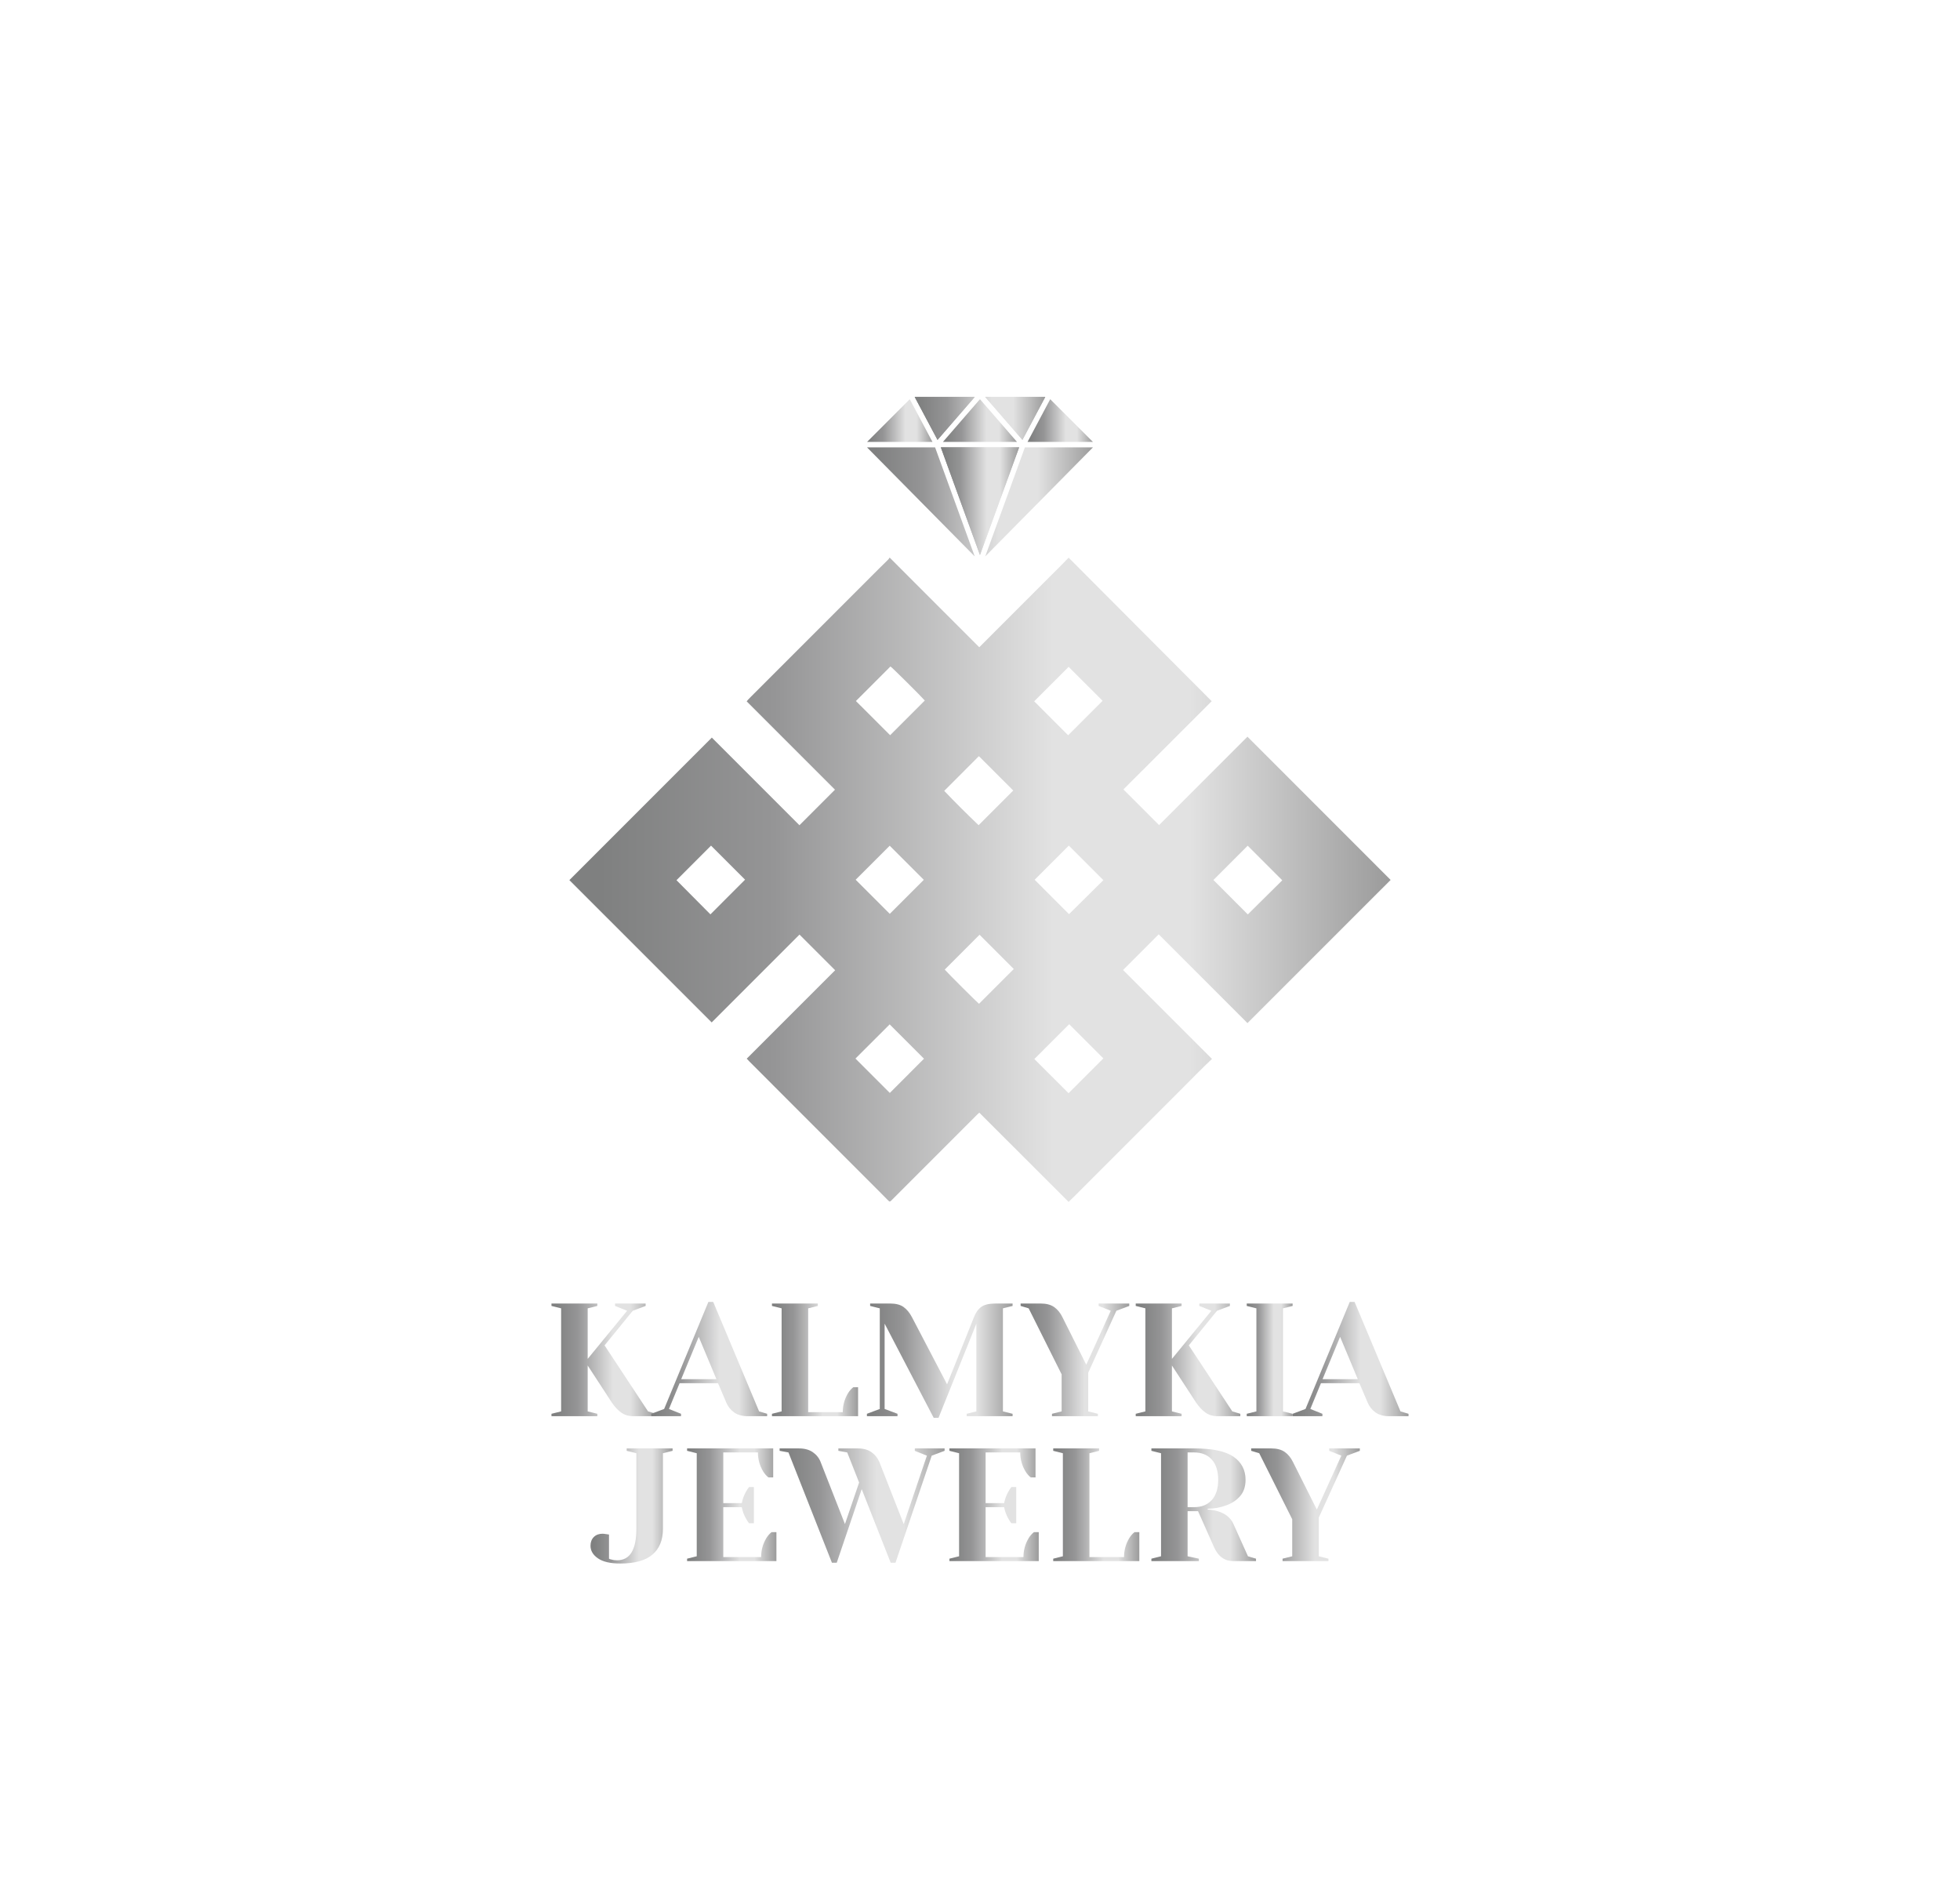 <?xml version="1.0" encoding="UTF-8"?> <svg xmlns="http://www.w3.org/2000/svg" width="348" height="338" viewBox="0 0 348 338" fill="none"><path d="M182.438 78.448L186.467 70.863L194.053 78.448H182.438Z" fill="url(#paint0_linear_4308_1622)"></path><path d="M153.945 78.448L161.53 70.863L165.562 78.448H153.945Z" fill="url(#paint1_linear_4308_1622)"></path><path d="M181.971 79.411L194.06 79.41L174.934 98.763L181.971 79.411ZM153.938 79.411H166.027L173.063 98.763L153.938 79.411Z" fill="url(#paint2_linear_4308_1622)"></path><path d="M167.414 78.448L173.994 70.861L180.575 78.448H167.414Z" fill="url(#paint3_linear_4308_1622)"></path><path d="M174.924 70.462L185.585 70.462L181.535 78.084L174.924 70.462ZM162.406 70.462H173.068L166.458 78.085L162.406 70.462Z" fill="url(#paint4_linear_4308_1622)"></path><path d="M174.924 70.462L185.585 70.462L181.535 78.084L174.924 70.462ZM162.406 70.462H173.068L166.458 78.085L162.406 70.462Z" fill="url(#paint5_linear_4308_1622)"></path><path d="M167.047 79.41L180.942 79.411L173.994 98.519L167.047 79.41Z" fill="url(#paint6_linear_4308_1622)"></path><path d="M167.047 79.41L180.942 79.411L173.994 98.519L167.047 79.41Z" fill="url(#paint7_linear_4308_1622)"></path><path d="M157.707 99.323C157.166 99.865 156.614 100.396 156.072 100.933C148.476 108.529 140.879 116.131 133.278 123.727C133.115 123.89 132.951 124.059 132.793 124.228C132.721 124.299 132.665 124.381 132.573 124.498C137.819 129.74 143.051 134.971 148.251 140.176C146.157 142.271 144.062 144.366 141.942 146.486L126.387 130.93C117.927 139.39 109.492 147.829 101.094 156.228C109.492 164.621 117.916 173.045 126.361 181.49C131.546 176.304 136.767 171.084 141.952 165.898C144.072 168.013 146.167 170.108 148.282 172.228C143.076 177.433 137.84 182.67 132.583 187.921C132.767 188.121 132.925 188.289 133.089 188.458C135.771 191.145 138.453 193.832 141.14 196.519L156.016 211.395C156.537 211.916 157.058 212.437 157.574 212.969C157.978 213.377 157.973 213.382 158.386 212.969C163.409 207.947 168.43 202.92 173.457 197.898C173.58 197.776 173.712 197.658 173.871 197.505C179.163 202.793 184.435 208.054 189.733 213.347C190.034 213.055 190.315 212.79 190.586 212.519C197.084 206.021 203.582 199.518 210.08 193.025C211.766 191.344 213.421 189.628 215.189 187.967C209.922 182.705 204.645 177.423 199.403 172.187C201.528 170.057 203.613 167.967 205.728 165.852C210.959 171.084 216.206 176.33 221.488 181.612C229.968 173.132 238.423 164.677 246.908 156.197C238.443 147.732 229.973 139.262 221.488 130.771C216.211 136.049 210.974 141.285 205.794 146.465L199.465 140.136C204.665 134.94 209.901 129.699 215.138 124.468C215.077 124.391 189.738 98.991 189.738 98.991C188.716 100.074 187.644 101.106 186.596 102.164C185.534 103.231 184.471 104.289 183.408 105.351L180.246 108.514C179.179 109.576 178.116 110.644 177.053 111.707C176.001 112.759 174.948 113.806 173.871 114.889C171.184 112.207 168.537 109.566 165.891 106.915C163.245 104.274 160.609 101.627 157.957 98.971C157.881 99.083 157.809 99.221 157.707 99.323ZM151.97 124.437L158.105 118.301C158.325 118.414 163.505 123.543 164.2 124.35C162.126 126.424 160.068 128.483 158.044 130.506C156.027 128.488 153.988 126.45 151.97 124.437ZM183.623 124.488C185.656 122.46 187.71 120.401 189.738 118.373C191.725 120.355 193.764 122.393 195.766 124.396C193.743 126.424 191.695 128.473 189.651 130.516C187.649 128.519 185.616 126.486 183.623 124.488ZM167.648 140.386C169.743 138.291 171.792 136.238 173.804 134.225L179.904 140.325C177.901 142.327 175.843 144.386 173.753 146.481C171.694 144.508 169.641 142.481 167.648 140.386ZM183.705 156.166C185.692 154.179 187.731 152.141 189.769 150.103C191.776 152.115 193.825 154.164 195.904 156.238C193.871 158.246 191.822 160.274 189.804 162.271C187.745 160.212 185.707 158.169 183.705 156.166ZM120.113 156.243C122.116 154.24 124.18 152.177 126.244 150.108L132.287 156.151C130.244 158.2 128.18 160.263 126.136 162.307C124.149 160.304 122.116 158.261 120.113 156.243ZM215.444 156.207C217.447 154.205 219.49 152.166 221.529 150.123L227.669 156.263C225.636 158.276 223.577 160.31 221.549 162.317C219.495 160.258 217.457 158.225 215.444 156.207ZM151.925 156.161C153.932 154.154 155.96 152.125 157.968 150.123L164.021 156.177C162.019 158.184 159.99 160.212 157.983 162.215C155.976 160.207 153.937 158.169 151.925 156.161ZM167.741 172.11C169.799 170.052 171.842 168.008 173.922 165.924C175.945 167.947 177.993 169.995 180.001 172.008C177.942 174.067 175.894 176.116 173.825 178.184C173.651 178.082 168.246 172.718 167.741 172.11ZM183.654 187.988L189.835 181.806C191.837 183.803 193.871 185.842 195.904 187.875C193.814 189.97 191.756 192.028 189.723 194.057L183.654 187.988ZM151.889 187.906C153.906 185.893 155.945 183.85 157.962 181.837L164.057 187.931C162.049 189.944 160.001 191.993 157.988 194.006C155.965 191.982 153.917 189.934 151.889 187.906Z" fill="url(#paint8_linear_4308_1622)"></path><path d="M109.202 231.387V231.816L111.345 232.673L104.344 241.217V232.244L106.058 231.816V231.387H97.914V231.816L99.628 232.244V250.533L97.914 250.962V251.39H106.058V250.962L104.344 250.533V242.388L108.63 248.962C109.144 249.724 109.702 250.319 110.302 250.748C110.902 251.176 111.631 251.39 112.488 251.39H116.489V250.962L115.06 250.533L107.344 238.817L112.345 232.673L114.631 231.816V231.387H109.202Z" fill="url(#paint9_linear_4308_1622)"></path><path d="M125.777 231.101L117.919 250.104L115.633 250.962V251.39H120.92V250.962L118.776 250.104L120.663 245.532H127.493L128.949 248.962C129.254 249.686 129.721 250.271 130.35 250.719C130.978 251.167 131.788 251.39 132.779 251.39H136.208V250.962L134.779 250.533L126.635 231.101H125.777ZM124.063 237.302L127.206 244.818H120.948L124.063 237.302Z" fill="url(#paint10_linear_4308_1622)"></path><path d="M137.062 231.387V231.816L138.777 232.244V250.533L137.062 250.962V251.39H152.351V246.247H151.494C151.131 246.533 150.817 246.895 150.551 247.333C149.94 248.361 149.636 249.476 149.636 250.676H143.492V232.244L145.207 231.816V231.387H137.062Z" fill="url(#paint11_linear_4308_1622)"></path><path d="M176.783 231.387C175.64 231.387 174.793 231.582 174.24 231.973C173.688 232.364 173.249 232.978 172.925 233.816L168.153 245.732L161.923 233.816C161.504 233.016 161.004 232.411 160.423 232.001C159.842 231.592 159.056 231.387 158.066 231.387H154.493V231.816L156.208 232.244V250.104L153.922 250.961V251.39H159.352V250.961L157.066 250.104V234.959L165.782 251.676H166.639L173.354 234.959V250.533L171.64 250.961V251.39H179.784V250.961L178.069 250.533V232.244L179.784 231.816V231.387H176.783Z" fill="url(#paint12_linear_4308_1622)"></path><path d="M195.07 231.387V231.816L197.213 232.673L192.87 242.246L188.64 233.816C188.26 233.035 187.769 232.435 187.169 232.016C186.569 231.597 185.773 231.387 184.783 231.387H181.211V231.816L182.64 232.244L188.498 243.961V250.533L186.783 250.962V251.39H194.928V250.962L193.213 250.533V243.674L198.214 232.673L200.5 231.816V231.387H195.07Z" fill="url(#paint13_linear_4308_1622)"></path><path d="M212.936 231.387V231.816L215.079 232.673L208.078 241.217V232.244L209.793 231.816V231.387H201.648V231.816L203.363 232.244V250.533L201.648 250.962V251.39H209.793V250.962L208.078 250.533V242.388L212.364 248.962C212.879 249.724 213.436 250.319 214.036 250.748C214.636 251.176 215.365 251.39 216.222 251.39H220.223V250.962L218.795 250.533L211.079 238.817L216.079 232.673L218.366 231.816V231.387H212.936Z" fill="url(#paint14_linear_4308_1622)"></path><path d="M221.359 231.387V231.816L223.074 232.244V250.533L221.359 250.962V251.39H229.503V250.962L227.789 250.533V232.244L229.503 231.816V231.387H221.359Z" fill="url(#paint15_linear_4308_1622)"></path><path d="M239.652 231.101L231.794 250.104L229.508 250.962V251.39H234.795V250.962L232.651 250.104L234.538 245.532H241.367L242.824 248.962C243.129 249.686 243.596 250.271 244.225 250.719C244.853 251.167 245.663 251.39 246.654 251.39H250.083V250.962L248.654 250.533L240.51 231.101H239.652ZM237.938 237.302L241.081 244.818H234.823L237.938 237.302Z" fill="url(#paint16_linear_4308_1622)"></path><path d="M111.273 257.106V257.535L112.988 257.963V271.394C112.988 275.109 111.845 276.966 109.559 276.966C109.197 276.966 108.854 276.919 108.53 276.824C108.397 276.805 108.263 276.757 108.13 276.68V272.394L107.759 272.337C107.702 272.337 107.596 272.323 107.444 272.294C107.291 272.266 107.139 272.251 106.987 272.251C106.339 272.251 105.82 272.447 105.43 272.837C105.039 273.228 104.844 273.747 104.844 274.394C104.844 275.271 105.286 276.014 106.173 276.624C107.058 277.233 108.377 277.538 110.13 277.538C112.702 277.538 114.607 277.009 115.845 275.952C117.083 274.894 117.703 273.376 117.703 271.394V257.963L119.418 257.535V257.106H111.273Z" fill="url(#paint17_linear_4308_1622)"></path><path d="M121.992 257.106V257.534L123.706 257.963V276.252L121.992 276.68V277.109H137.852V271.966H136.995C136.632 272.251 136.319 272.613 136.051 273.051C135.441 274.08 135.137 275.194 135.137 276.395H128.422V267.536H131.708C131.841 268.26 132.088 268.936 132.451 269.565C132.603 269.851 132.784 270.127 132.994 270.394H133.852V263.964H132.994C132.784 264.231 132.603 264.507 132.451 264.792C132.088 265.421 131.841 266.098 131.708 266.822H128.422V257.82H134.566C134.566 259.02 134.87 260.135 135.48 261.163C135.747 261.602 136.061 261.964 136.423 262.249H137.28V257.106H121.992Z" fill="url(#paint18_linear_4308_1622)"></path><path d="M162.426 257.106V257.535L164.57 258.392L160.454 270.537L156.14 259.535C155.834 258.811 155.368 258.225 154.739 257.777C154.111 257.33 153.291 257.106 152.282 257.106H148.853V257.535L150.424 257.82L152.539 263.164L150.024 270.537L145.709 259.535C145.442 258.83 144.985 258.249 144.337 257.792C143.689 257.335 142.861 257.106 141.851 257.106H138.422V257.535L139.993 257.82L147.709 277.395H148.566L152.996 264.335L158.14 277.395H158.997L165.427 258.392L167.713 257.535V257.106H162.426Z" fill="url(#paint19_linear_4308_1622)"></path><path d="M168.57 257.106V257.534L170.285 257.963V276.252L168.57 276.68V277.109H184.43V271.966H183.573C183.21 272.251 182.897 272.613 182.629 273.051C182.02 274.08 181.715 275.194 181.715 276.395H175V267.536H178.287C178.42 268.26 178.667 268.936 179.029 269.565C179.181 269.851 179.363 270.127 179.572 270.394H180.43V263.964H179.572C179.363 264.231 179.181 264.507 179.029 264.792C178.667 265.421 178.42 266.098 178.287 266.822H175V257.82H181.144C181.144 259.02 181.448 260.135 182.059 261.163C182.325 261.602 182.639 261.964 183.001 262.249H183.858V257.106H168.57Z" fill="url(#paint20_linear_4308_1622)"></path><path d="M187 257.106V257.534L188.714 257.963V276.252L187 276.68V277.109H202.288V271.966H201.431C201.069 272.251 200.755 272.613 200.488 273.051C199.878 274.08 199.574 275.194 199.574 276.395H193.43V257.963L195.144 257.534V257.106H187Z" fill="url(#paint21_linear_4308_1622)"></path><path d="M204.43 257.106V257.534L206.144 257.963V276.252L204.43 276.68V277.109H212.86V276.68L210.86 276.252V268.251H212.717L215.575 274.68C216.298 276.3 217.441 277.109 219.003 277.109H223.005V276.68L221.576 276.252L219.003 270.536C218.527 269.451 217.622 268.698 216.289 268.279C215.755 268.107 215.136 268.003 214.431 267.964V267.822C215.612 267.803 216.727 267.593 217.775 267.193C218.765 266.832 219.575 266.283 220.204 265.55C220.833 264.817 221.147 263.859 221.147 262.678C221.147 260.926 220.433 259.558 219.003 258.577C217.574 257.596 215.241 257.106 212.003 257.106H204.43ZM210.86 257.82H212.003C213.336 257.82 214.383 258.239 215.146 259.077C215.908 259.916 216.289 261.116 216.289 262.678C216.289 264.241 215.908 265.44 215.146 266.279C214.383 267.117 213.336 267.536 212.003 267.536H210.86V257.82Z" fill="url(#paint22_linear_4308_1622)"></path><path d="M236.008 257.106V257.534L238.151 258.392L233.808 267.964L229.579 259.534C229.198 258.754 228.707 258.153 228.107 257.734C227.507 257.316 226.711 257.106 225.721 257.106H222.148V257.534L223.577 257.963L229.436 269.679V276.252L227.721 276.68V277.109H235.865V276.68L234.151 276.252V269.394L239.152 258.392L241.438 257.534V257.106H236.008Z" fill="url(#paint23_linear_4308_1622)"></path><defs><linearGradient id="paint0_linear_4308_1622" x1="182.437" y1="74.656" x2="194.053" y2="74.656" gradientUnits="userSpaceOnUse"><stop stop-color="#7F8080"></stop><stop offset="0.005" stop-color="#7F8080"></stop><stop offset="0.037" stop-color="#7F8080"></stop><stop offset="0.25" stop-color="#959596"></stop><stop offset="0.588" stop-color="#E2E2E2"></stop><stop offset="0.611" stop-color="#E2E2E2"></stop><stop offset="0.755" stop-color="#E2E2E2"></stop><stop offset="1" stop-color="#9B9B9B"></stop></linearGradient><linearGradient id="paint1_linear_4308_1622" x1="153.945" y1="74.656" x2="165.562" y2="74.656" gradientUnits="userSpaceOnUse"><stop stop-color="#7F8080"></stop><stop offset="0.005" stop-color="#7F8080"></stop><stop offset="0.037" stop-color="#7F8080"></stop><stop offset="0.25" stop-color="#959596"></stop><stop offset="0.588" stop-color="#E2E2E2"></stop><stop offset="0.611" stop-color="#E2E2E2"></stop><stop offset="0.755" stop-color="#E2E2E2"></stop><stop offset="1" stop-color="#9B9B9B"></stop></linearGradient><linearGradient id="paint2_linear_4308_1622" x1="153.937" y1="89.087" x2="194.06" y2="89.087" gradientUnits="userSpaceOnUse"><stop stop-color="#7F8080"></stop><stop offset="0.005" stop-color="#7F8080"></stop><stop offset="0.037" stop-color="#7F8080"></stop><stop offset="0.25" stop-color="#959596"></stop><stop offset="0.588" stop-color="#E2E2E2"></stop><stop offset="0.611" stop-color="#E2E2E2"></stop><stop offset="0.755" stop-color="#E2E2E2"></stop><stop offset="1" stop-color="#9B9B9B"></stop></linearGradient><linearGradient id="paint3_linear_4308_1622" x1="167.414" y1="74.655" x2="180.575" y2="74.655" gradientUnits="userSpaceOnUse"><stop stop-color="#7F8080"></stop><stop offset="0.005" stop-color="#7F8080"></stop><stop offset="0.037" stop-color="#7F8080"></stop><stop offset="0.25" stop-color="#959596"></stop><stop offset="0.588" stop-color="#E2E2E2"></stop><stop offset="0.611" stop-color="#E2E2E2"></stop><stop offset="0.755" stop-color="#E2E2E2"></stop><stop offset="1" stop-color="#9B9B9B"></stop></linearGradient><linearGradient id="paint4_linear_4308_1622" x1="162.406" y1="74.273" x2="185.585" y2="74.273" gradientUnits="userSpaceOnUse"><stop stop-color="#7F8080"></stop><stop offset="0.005" stop-color="#7F8080"></stop><stop offset="0.037" stop-color="#7F8080"></stop><stop offset="0.25" stop-color="#959596"></stop><stop offset="0.588" stop-color="#E2E2E2"></stop><stop offset="0.611" stop-color="#E2E2E2"></stop><stop offset="0.755" stop-color="#E2E2E2"></stop><stop offset="1" stop-color="#9B9B9B"></stop></linearGradient><linearGradient id="paint5_linear_4308_1622" x1="162.406" y1="74.273" x2="185.585" y2="74.273" gradientUnits="userSpaceOnUse"><stop stop-color="#7F8080"></stop><stop offset="0.005" stop-color="#7F8080"></stop><stop offset="0.037" stop-color="#7F8080"></stop><stop offset="0.25" stop-color="#959596"></stop><stop offset="0.588" stop-color="#E2E2E2"></stop><stop offset="0.611" stop-color="#E2E2E2"></stop><stop offset="0.755" stop-color="#E2E2E2"></stop><stop offset="1" stop-color="#9B9B9B"></stop></linearGradient><linearGradient id="paint6_linear_4308_1622" x1="167.047" y1="88.965" x2="180.942" y2="88.965" gradientUnits="userSpaceOnUse"><stop stop-color="#7F8080"></stop><stop offset="0.005" stop-color="#7F8080"></stop><stop offset="0.037" stop-color="#7F8080"></stop><stop offset="0.25" stop-color="#959596"></stop><stop offset="0.588" stop-color="#E2E2E2"></stop><stop offset="0.611" stop-color="#E2E2E2"></stop><stop offset="0.755" stop-color="#E2E2E2"></stop><stop offset="1" stop-color="#9B9B9B"></stop></linearGradient><linearGradient id="paint7_linear_4308_1622" x1="167.047" y1="88.965" x2="180.942" y2="88.965" gradientUnits="userSpaceOnUse"><stop stop-color="#7F8080"></stop><stop offset="0.005" stop-color="#7F8080"></stop><stop offset="0.037" stop-color="#7F8080"></stop><stop offset="0.25" stop-color="#959596"></stop><stop offset="0.588" stop-color="#E2E2E2"></stop><stop offset="0.611" stop-color="#E2E2E2"></stop><stop offset="0.755" stop-color="#E2E2E2"></stop><stop offset="1" stop-color="#9B9B9B"></stop></linearGradient><linearGradient id="paint8_linear_4308_1622" x1="101.094" y1="156.159" x2="246.908" y2="156.159" gradientUnits="userSpaceOnUse"><stop stop-color="#7F8080"></stop><stop offset="0.005" stop-color="#7F8080"></stop><stop offset="0.037" stop-color="#7F8080"></stop><stop offset="0.25" stop-color="#959596"></stop><stop offset="0.588" stop-color="#E2E2E2"></stop><stop offset="0.611" stop-color="#E2E2E2"></stop><stop offset="0.755" stop-color="#E2E2E2"></stop><stop offset="1" stop-color="#9B9B9B"></stop></linearGradient><linearGradient id="paint9_linear_4308_1622" x1="97.914" y1="241.389" x2="116.489" y2="241.389" gradientUnits="userSpaceOnUse"><stop stop-color="#7F8080"></stop><stop offset="0.005" stop-color="#7F8080"></stop><stop offset="0.037" stop-color="#7F8080"></stop><stop offset="0.25" stop-color="#959596"></stop><stop offset="0.588" stop-color="#E2E2E2"></stop><stop offset="0.611" stop-color="#E2E2E2"></stop><stop offset="0.755" stop-color="#E2E2E2"></stop><stop offset="1" stop-color="#9B9B9B"></stop></linearGradient><linearGradient id="paint10_linear_4308_1622" x1="115.633" y1="241.246" x2="136.208" y2="241.246" gradientUnits="userSpaceOnUse"><stop stop-color="#7F8080"></stop><stop offset="0.005" stop-color="#7F8080"></stop><stop offset="0.037" stop-color="#7F8080"></stop><stop offset="0.25" stop-color="#959596"></stop><stop offset="0.588" stop-color="#E2E2E2"></stop><stop offset="0.611" stop-color="#E2E2E2"></stop><stop offset="0.755" stop-color="#E2E2E2"></stop><stop offset="1" stop-color="#9B9B9B"></stop></linearGradient><linearGradient id="paint11_linear_4308_1622" x1="137.062" y1="241.389" x2="152.351" y2="241.389" gradientUnits="userSpaceOnUse"><stop stop-color="#7F8080"></stop><stop offset="0.005" stop-color="#7F8080"></stop><stop offset="0.037" stop-color="#7F8080"></stop><stop offset="0.25" stop-color="#959596"></stop><stop offset="0.588" stop-color="#E2E2E2"></stop><stop offset="0.611" stop-color="#E2E2E2"></stop><stop offset="0.755" stop-color="#E2E2E2"></stop><stop offset="1" stop-color="#9B9B9B"></stop></linearGradient><linearGradient id="paint12_linear_4308_1622" x1="153.922" y1="241.531" x2="179.784" y2="241.531" gradientUnits="userSpaceOnUse"><stop stop-color="#7F8080"></stop><stop offset="0.005" stop-color="#7F8080"></stop><stop offset="0.037" stop-color="#7F8080"></stop><stop offset="0.25" stop-color="#959596"></stop><stop offset="0.588" stop-color="#E2E2E2"></stop><stop offset="0.611" stop-color="#E2E2E2"></stop><stop offset="0.755" stop-color="#E2E2E2"></stop><stop offset="1" stop-color="#9B9B9B"></stop></linearGradient><linearGradient id="paint13_linear_4308_1622" x1="181.211" y1="241.389" x2="200.5" y2="241.389" gradientUnits="userSpaceOnUse"><stop stop-color="#7F8080"></stop><stop offset="0.005" stop-color="#7F8080"></stop><stop offset="0.037" stop-color="#7F8080"></stop><stop offset="0.25" stop-color="#959596"></stop><stop offset="0.588" stop-color="#E2E2E2"></stop><stop offset="0.611" stop-color="#E2E2E2"></stop><stop offset="0.755" stop-color="#E2E2E2"></stop><stop offset="1" stop-color="#9B9B9B"></stop></linearGradient><linearGradient id="paint14_linear_4308_1622" x1="201.648" y1="241.389" x2="220.223" y2="241.389" gradientUnits="userSpaceOnUse"><stop stop-color="#7F8080"></stop><stop offset="0.005" stop-color="#7F8080"></stop><stop offset="0.037" stop-color="#7F8080"></stop><stop offset="0.25" stop-color="#959596"></stop><stop offset="0.588" stop-color="#E2E2E2"></stop><stop offset="0.611" stop-color="#E2E2E2"></stop><stop offset="0.755" stop-color="#E2E2E2"></stop><stop offset="1" stop-color="#9B9B9B"></stop></linearGradient><linearGradient id="paint15_linear_4308_1622" x1="221.359" y1="241.389" x2="229.503" y2="241.389" gradientUnits="userSpaceOnUse"><stop stop-color="#7F8080"></stop><stop offset="0.005" stop-color="#7F8080"></stop><stop offset="0.037" stop-color="#7F8080"></stop><stop offset="0.25" stop-color="#959596"></stop><stop offset="0.588" stop-color="#E2E2E2"></stop><stop offset="0.611" stop-color="#E2E2E2"></stop><stop offset="0.755" stop-color="#E2E2E2"></stop><stop offset="1" stop-color="#9B9B9B"></stop></linearGradient><linearGradient id="paint16_linear_4308_1622" x1="229.508" y1="241.246" x2="250.083" y2="241.246" gradientUnits="userSpaceOnUse"><stop stop-color="#7F8080"></stop><stop offset="0.005" stop-color="#7F8080"></stop><stop offset="0.037" stop-color="#7F8080"></stop><stop offset="0.25" stop-color="#959596"></stop><stop offset="0.588" stop-color="#E2E2E2"></stop><stop offset="0.611" stop-color="#E2E2E2"></stop><stop offset="0.755" stop-color="#E2E2E2"></stop><stop offset="1" stop-color="#9B9B9B"></stop></linearGradient><linearGradient id="paint17_linear_4308_1622" x1="104.844" y1="267.322" x2="119.417" y2="267.322" gradientUnits="userSpaceOnUse"><stop stop-color="#7F8080"></stop><stop offset="0.005" stop-color="#7F8080"></stop><stop offset="0.037" stop-color="#7F8080"></stop><stop offset="0.25" stop-color="#959596"></stop><stop offset="0.588" stop-color="#E2E2E2"></stop><stop offset="0.611" stop-color="#E2E2E2"></stop><stop offset="0.755" stop-color="#E2E2E2"></stop><stop offset="1" stop-color="#9B9B9B"></stop></linearGradient><linearGradient id="paint18_linear_4308_1622" x1="121.992" y1="267.107" x2="137.852" y2="267.107" gradientUnits="userSpaceOnUse"><stop stop-color="#7F8080"></stop><stop offset="0.005" stop-color="#7F8080"></stop><stop offset="0.037" stop-color="#7F8080"></stop><stop offset="0.25" stop-color="#959596"></stop><stop offset="0.588" stop-color="#E2E2E2"></stop><stop offset="0.611" stop-color="#E2E2E2"></stop><stop offset="0.755" stop-color="#E2E2E2"></stop><stop offset="1" stop-color="#9B9B9B"></stop></linearGradient><linearGradient id="paint19_linear_4308_1622" x1="138.422" y1="267.25" x2="167.713" y2="267.25" gradientUnits="userSpaceOnUse"><stop stop-color="#7F8080"></stop><stop offset="0.005" stop-color="#7F8080"></stop><stop offset="0.037" stop-color="#7F8080"></stop><stop offset="0.25" stop-color="#959596"></stop><stop offset="0.588" stop-color="#E2E2E2"></stop><stop offset="0.611" stop-color="#E2E2E2"></stop><stop offset="0.755" stop-color="#E2E2E2"></stop><stop offset="1" stop-color="#9B9B9B"></stop></linearGradient><linearGradient id="paint20_linear_4308_1622" x1="168.57" y1="267.107" x2="184.43" y2="267.107" gradientUnits="userSpaceOnUse"><stop stop-color="#7F8080"></stop><stop offset="0.005" stop-color="#7F8080"></stop><stop offset="0.037" stop-color="#7F8080"></stop><stop offset="0.25" stop-color="#959596"></stop><stop offset="0.588" stop-color="#E2E2E2"></stop><stop offset="0.611" stop-color="#E2E2E2"></stop><stop offset="0.755" stop-color="#E2E2E2"></stop><stop offset="1" stop-color="#9B9B9B"></stop></linearGradient><linearGradient id="paint21_linear_4308_1622" x1="187" y1="267.107" x2="202.288" y2="267.107" gradientUnits="userSpaceOnUse"><stop stop-color="#7F8080"></stop><stop offset="0.005" stop-color="#7F8080"></stop><stop offset="0.037" stop-color="#7F8080"></stop><stop offset="0.25" stop-color="#959596"></stop><stop offset="0.588" stop-color="#E2E2E2"></stop><stop offset="0.611" stop-color="#E2E2E2"></stop><stop offset="0.755" stop-color="#E2E2E2"></stop><stop offset="1" stop-color="#9B9B9B"></stop></linearGradient><linearGradient id="paint22_linear_4308_1622" x1="204.43" y1="267.107" x2="223.004" y2="267.107" gradientUnits="userSpaceOnUse"><stop stop-color="#7F8080"></stop><stop offset="0.005" stop-color="#7F8080"></stop><stop offset="0.037" stop-color="#7F8080"></stop><stop offset="0.25" stop-color="#959596"></stop><stop offset="0.588" stop-color="#E2E2E2"></stop><stop offset="0.611" stop-color="#E2E2E2"></stop><stop offset="0.755" stop-color="#E2E2E2"></stop><stop offset="1" stop-color="#9B9B9B"></stop></linearGradient><linearGradient id="paint23_linear_4308_1622" x1="222.149" y1="267.107" x2="241.438" y2="267.107" gradientUnits="userSpaceOnUse"><stop stop-color="#7F8080"></stop><stop offset="0.005" stop-color="#7F8080"></stop><stop offset="0.037" stop-color="#7F8080"></stop><stop offset="0.25" stop-color="#959596"></stop><stop offset="0.588" stop-color="#E2E2E2"></stop><stop offset="0.611" stop-color="#E2E2E2"></stop><stop offset="0.755" stop-color="#E2E2E2"></stop><stop offset="1" stop-color="#9B9B9B"></stop></linearGradient></defs></svg> 